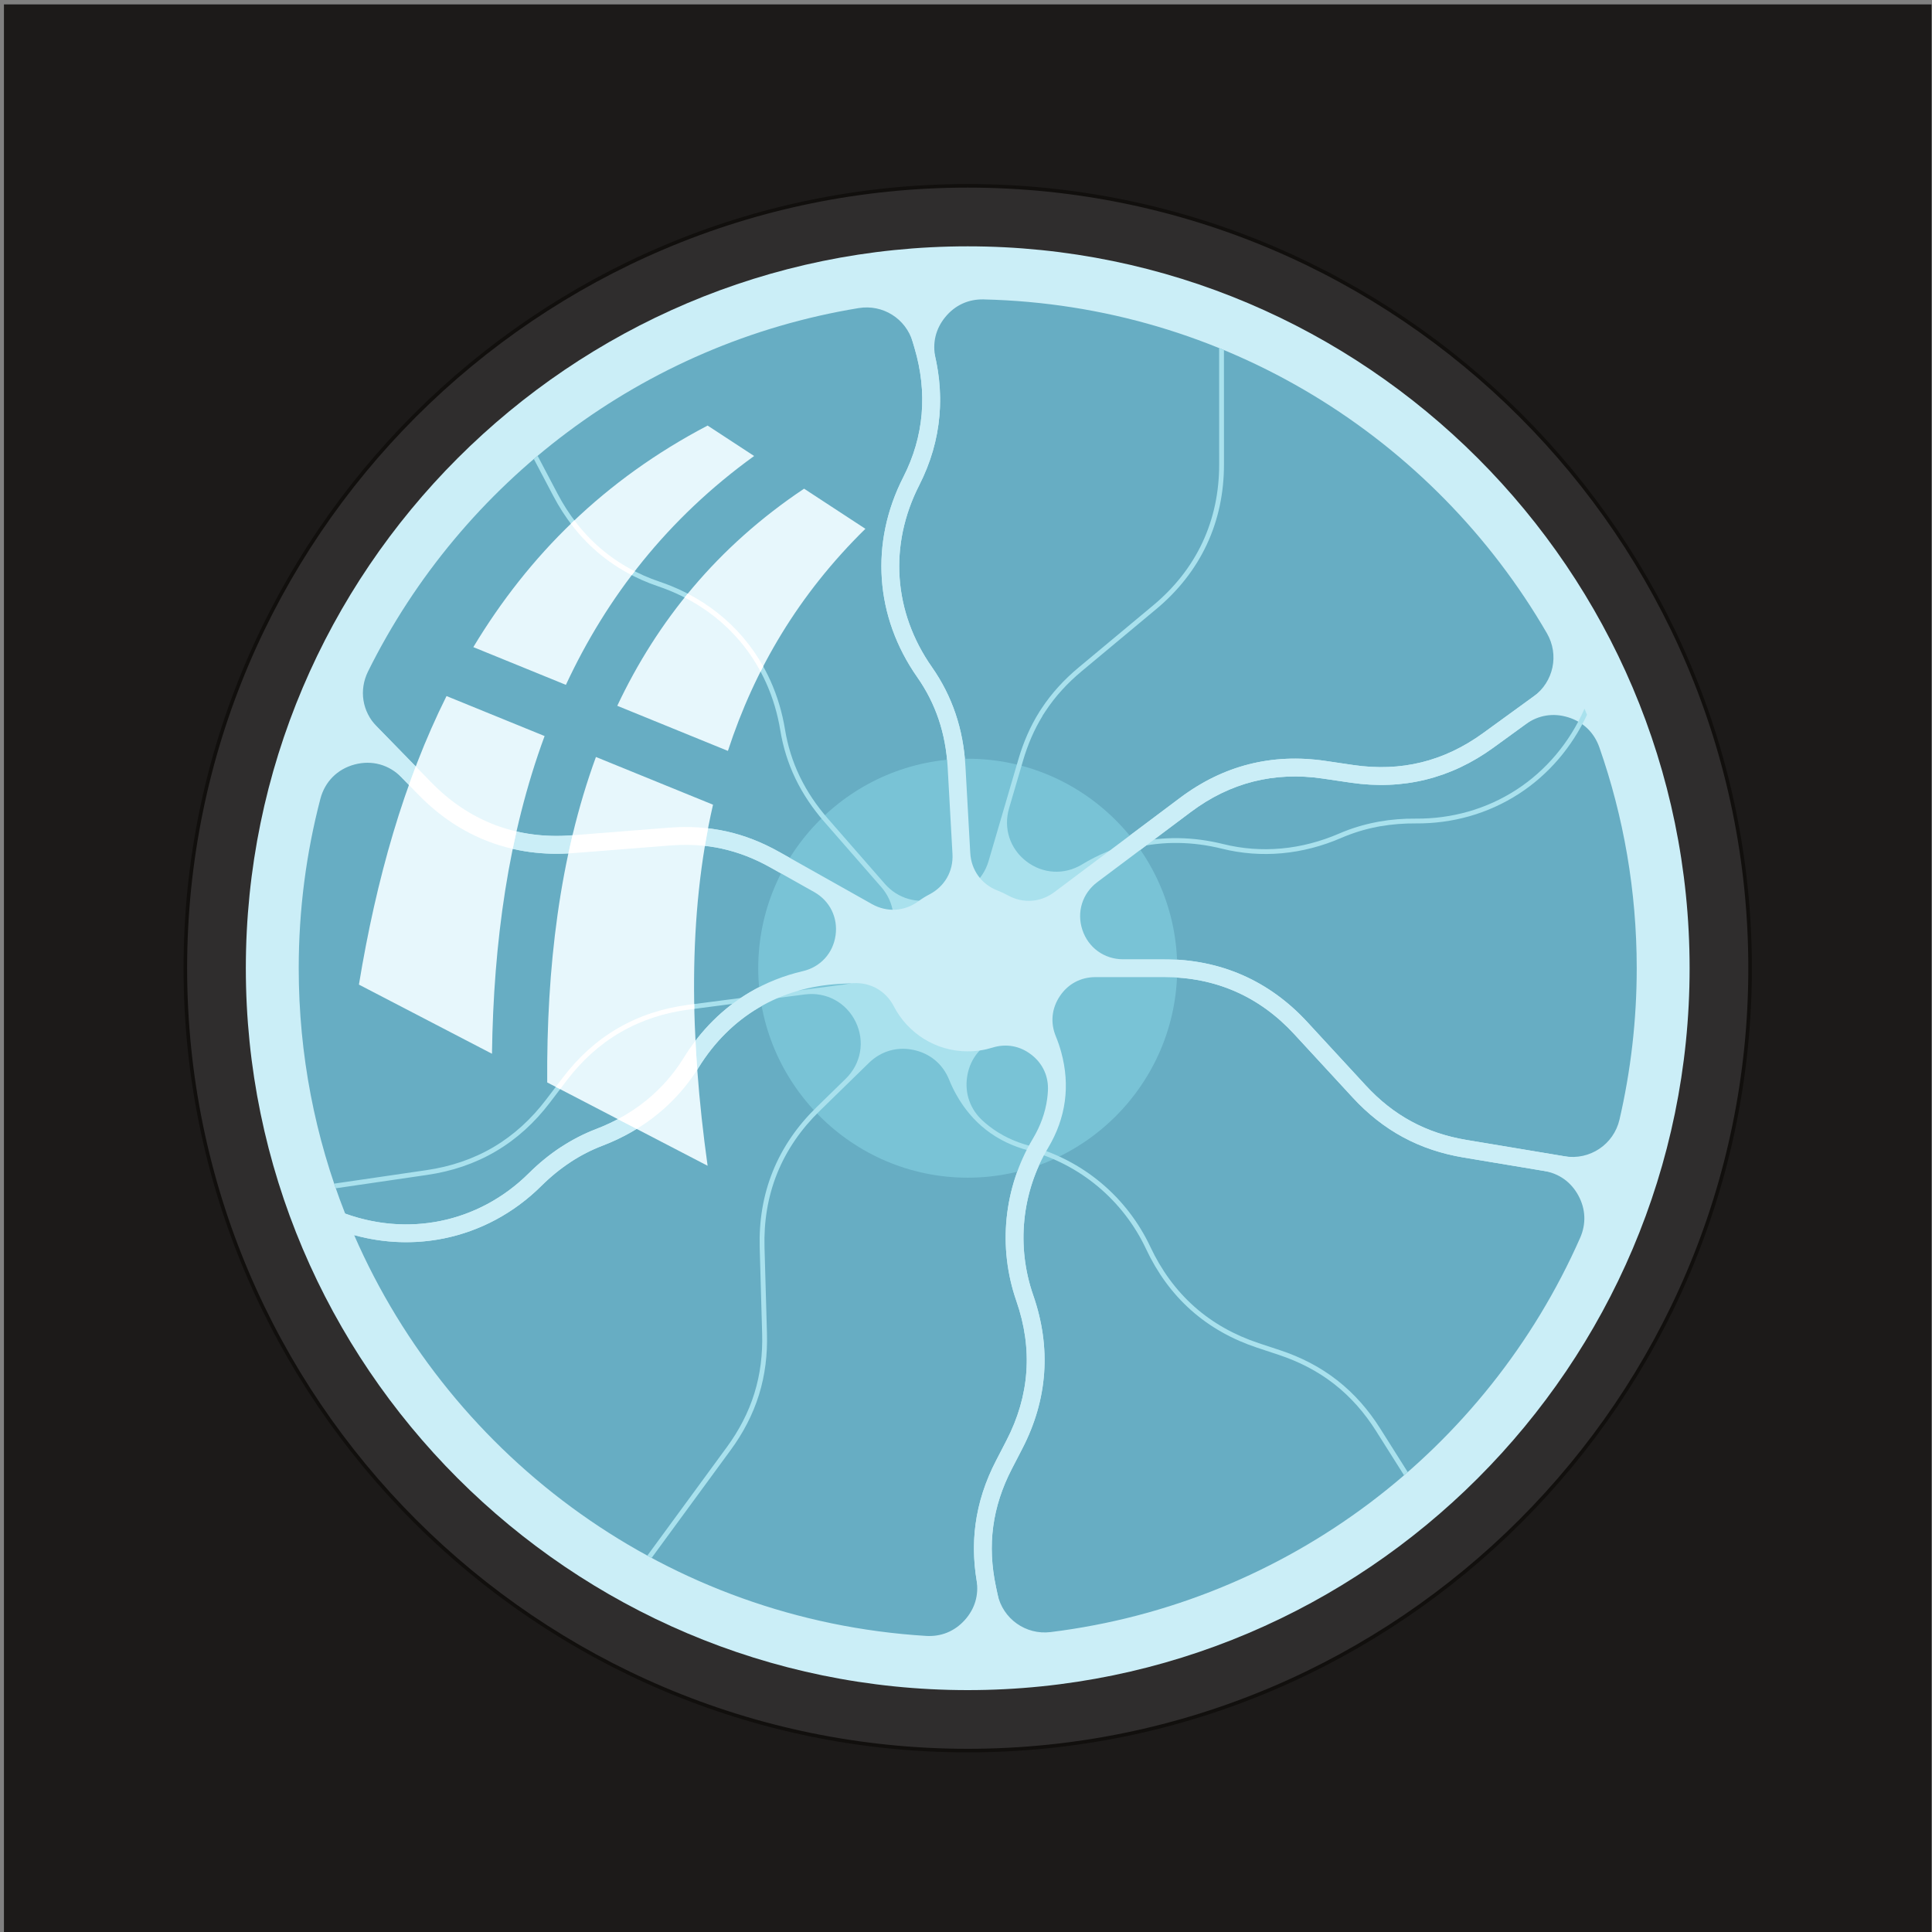 <?xml version="1.0" encoding="UTF-8"?>
<svg version="1.1" viewBox="0 0 880 880" xmlns="http://www.w3.org/2000/svg">
<rect x="0" y="0" width="880" height="880" fill="#808080" stroke="none"/>
<defs>
<clipPath id="a">
<path d="m0 660h660v-660h-660z"/>
</clipPath>
</defs>
<g transform="matrix(1.333 0 0 -1.333 0 880)">
<path d="m1.346 0h658.65v658.66h-658.65z" fill="#1c1a19"/>
<g clip-path="url(#a)">
<g transform="translate(330.67 61.99)">
<path d="m0 0c147.24 0 267.34 120.09 267.34 267.34s-120.09 267.34-267.34 267.34c-147.24 0-267.34-120.09-267.34-267.34s120.09-267.34 267.34-267.34" fill="#2f2d2d" fill-rule="evenodd"/>
<path d="m0 0c147.24 0 267.34 120.09 267.34 267.34s-120.09 267.34-267.34 267.34c-147.24 0-267.34-120.09-267.34-267.34s120.09-267.34 267.34-267.34z" fill="none" stroke="#110f0d" stroke-miterlimit="22.926" stroke-width="1.22"/>
</g>
<g transform="translate(330.67 82.653)">
<path d="m0 0c135.86 0 246.67 110.81 246.67 246.67 0 135.86-110.81 246.67-246.67 246.67-135.86 0-246.67-110.81-246.67-246.67 0-135.86 110.81-246.67 246.67-246.67" fill="#cbeef7" fill-rule="evenodd"/>
</g>
<g transform="translate(125.77 430.75)">
<path d="m0 0c-3.166-6.384-2.007-13.729 2.969-18.832l18.685-19.149c6.489-6.653 13.859-11.53 21.911-14.559 8.043-3.023 16.801-4.204 26.076-3.475l33.109 2.609c6.833 0.538 13.286 0.136 19.556-1.244l2e-3 0.01c6.242-1.375 12.265-3.729 18.265-7.103l31.604-17.779c5.138-2.89 11.131-2.522 15.876 0.978 1.187 0.875 2.444 1.661 3.76 2.344 5.227 2.718 8.2 7.928 7.872 13.812l-1.644 29.575c-0.324 5.821-1.345 11.286-3.073 16.415-1.724 5.116-4.155 9.909-7.297 14.393-7.241 10.333-11.303 21.808-12.121 33.519-0.817 11.71 1.606 23.634 7.336 34.864 3.534 6.926 5.629 14.137 6.266 21.524 0.64 7.399-0.174 14.99-2.455 22.662l-0.597 2.01c-2.379 8-10.227 12.918-18.464 11.567-73.706-12.088-135.54-59.43-167.64-124.14m-7.821-185.28c-10.245 25.963-15.871 54.253-15.871 83.856 0 19.985 2.569 39.373 7.39 57.847 1.542 5.909 5.824 10.205 11.727 11.769s11.751-0.05 16.015-4.423l5.852-5.997c7.127-7.304 15.242-12.668 24.128-16.008 8.896-3.345 18.536-4.656 28.698-3.858l33.109 2.607c6.274 0.494 12.139 0.139 17.772-1.101v-0.013c5.662-1.247 11.134-3.389 16.594-6.458l14.824-8.338c5.375-3.023 8.192-8.738 7.32-14.84-0.871-6.107-5.178-10.801-11.185-12.199-6.521-1.515-12.63-3.96-18.225-7.277-8.982-5.322-16.634-12.881-22.541-22.433-3.378-5.459-7.64-10.303-12.669-14.398-4.974-4.045-10.718-7.359-17.124-9.809-4.201-1.605-8.252-3.686-12.136-6.234l-4e-3 9e-3c-3.825-2.513-7.468-5.483-10.915-8.904-8.58-8.524-19.077-14.068-30.277-16.33-10.525-2.125-21.687-1.361-32.482 2.532m198.46-144.3c5.17-0.319 9.753 1.552 13.229 5.39 3.48 3.84 4.883 8.584 4.053 13.701-1.06 6.529-1.175 12.879-0.336 19.116 0.992 7.384 3.316 14.571 6.991 21.672l3.566 6.896c3.96 7.654 6.225 15.496 6.793 23.444 0.565 7.956-0.564 16.043-3.393 24.173-3.214 9.241-4.299 18.926-3.338 28.386 0.963 9.501 3.986 18.779 8.98 27.157 2.602 4.369 4.225 8.897 4.86 13.542 0.126 0.92 0.21 1.85 0.261 2.779 0.256 4.935-1.737 9.295-5.636 12.328-3.899 3.034-8.616 3.893-13.333 2.429-2.665-0.825-5.495-1.27-8.429-1.27-10.998 0-20.536 6.247-25.258 15.389-2.704 5.233-7.908 8.216-13.79 7.905l-4.719-0.25c-10.202-0.54-19.564-3.336-27.71-8.162-8.148-4.828-15.095-11.695-20.467-20.381-3.742-6.05-8.451-11.41-14.004-15.925-5.49-4.47-11.795-8.114-18.793-10.788-3.845-1.47-7.51-3.347-10.973-5.621v-0.01c-3.506-2.301-6.831-5.012-9.959-8.116-9.437-9.375-21.009-15.476-33.376-17.975-9.931-2.004-20.367-1.679-30.609 1.144 33.424-76.726 107.72-131.56 195.39-136.95m223.51 135.98c-31.804-72.091-99.769-124.64-180.91-134.67-8.509-1.053-16.352 4.534-18.141 12.919l-0.529 2.487c-1.527 7.146-1.846 14.005-0.951 20.677 0.898 6.674 3.019 13.207 6.373 19.694l3.566 6.894c4.345 8.401 6.834 17.031 7.458 25.805 0.626 8.769-0.614 17.668-3.723 26.603-2.92 8.389-3.903 17.191-3.029 25.792 0.875 8.614 3.615 17.029 8.143 24.627 3.032 5.087 4.925 10.388 5.671 15.856 0.745 5.455 0.341 11.062-1.214 16.772-0.513 1.879-1.128 3.685-1.844 5.416-1.927 4.661-1.442 9.55 1.36 13.742 2.802 4.191 7.137 6.507 12.179 6.507h23.475c8.777 0 16.919-1.645 24.33-4.893 7.412-3.245 14.137-8.113 20.083-14.559l19.994-21.679c5.213-5.655 10.907-10.149 17.207-13.554 6.289-3.4 13.167-5.697 20.751-6.962l27.384-4.566c5.191-0.864 9.291-3.796 11.793-8.425 2.499-4.628 2.7-9.667 0.577-14.483m6.597 167.61c-1.776 5.08-5.499 8.683-10.634 10.291-5.137 1.606-10.252 0.767-14.604-2.396l-10.956-7.954c-7.288-5.293-15.017-8.942-23.169-10.945-8.151-2.004-16.694-2.35-25.603-1.037l-9.574 1.411c-8.295 1.221-16.219 0.874-23.734-1.032-7.513-1.907-14.638-5.377-21.331-10.397l-31.943-23.956c-5.132-3.85-7.135-10.267-5.107-16.352 2.03-6.087 7.482-10.019 13.898-10.019h14.041c9.598 0 18.555-1.82 26.759-5.414 8.204-3.595 15.618-8.948 22.133-16.014l19.994-21.679c4.752-5.155 9.919-9.239 15.612-12.314 5.699-3.082 11.952-5.167 18.868-6.319l33.451-5.577c8.598-1.431 16.797 4.046 18.765 12.539 3.848 16.623 5.889 33.935 5.889 51.729 0 26.435-4.496 51.818-12.755 75.435m-210.38 153.09c82.258-1.929 153.75-47.316 192.45-114.08 4.251-7.34 2.286-16.614-4.577-21.6l-17.261-12.537c-6.656-4.83-13.679-8.156-21.048-9.966-7.368-1.809-15.131-2.116-23.266-0.918l-9.576 1.413c-9.094 1.338-17.805 0.95-26.093-1.152s-16.134-5.924-23.5-11.448l-42.997-32.247c-4.717-3.538-10.712-3.954-15.875-1.104-1.12 0.62-2.289 1.167-3.497 1.632-5.499 2.12-9.03 6.972-9.356 12.856l-1.642 29.57c-0.353 6.364-1.48 12.36-3.384 18.011-1.909 5.665-4.602 10.972-8.085 15.944-6.588 9.402-10.283 19.824-11.024 30.443s1.471 21.457 6.694 31.694c3.893 7.633 6.202 15.593 6.909 23.765 0.558 6.465 0.11 13.057-1.352 19.715-1.123 5.109 0.05 9.976 3.377 14.014 3.325 4.037 7.878 6.121 13.106 5.999" fill="#67adc3" fill-rule="evenodd"/>
</g>
<g transform="translate(330.67 257.75)">
<path d="m0 0c39.423 0 71.577 32.157 71.577 71.581 0 39.423-32.154 71.577-71.577 71.577-39.425 0-71.58-32.154-71.58-71.577 0-39.424 32.155-71.581 71.58-71.581" fill="#79c3d6" fill-rule="evenodd"/>
</g>
<g transform="translate(416.58 541.21)">
<path d="m0 0c0.551-0.223 1.098-0.445 1.645-0.672l9e-3 -39.08c3e-3 -9.487-1.843-18.758-5.875-27.368-4.031-8.609-9.964-15.968-17.253-22.041l-25.512-21.259c-4.772-3.975-8.974-8.491-12.383-13.691l-0.98-1.492 0.03-0.03c-2.924-4.776-5.1-9.905-6.68-15.294l-4.784-16.32c-1.99-6.79 0.298-13.808 5.906-18.12 5.614-4.317 12.972-4.725 19.027-1.055 5.441 3.296 11.318 5.762 17.502 7.265 10.169 2.472 20.604 2.213 30.738-0.303 6.495-1.614 13.194-2.117 19.86-1.513 6.833 0.618 13.495 2.394 19.786 5.116 4.04 1.747 8.261 3.031 12.583 3.872l1.106 0.214c4.117 0.727 8.295 1.043 12.477 1.005 12.179-0.105 24.058 3.2 34.299 9.821 10.253 6.631 18.214 16.211 23.172 27.347l0.177 0.393c0.29-0.692 0.565-1.389 0.851-2.085-5.114-10.985-13.101-20.421-23.305-27.022-10.514-6.797-22.704-10.203-35.213-10.093-4.038 0.033-8.076-0.276-12.055-0.972l-0.017 0.02-1.177-0.23c-4.205-0.82-8.303-2.085-12.234-3.786-6.457-2.791-13.291-4.599-20.301-5.233-6.853-0.621-13.73-0.1-20.409 1.557-9.869 2.451-20.04 2.699-29.943 0.292-9.902-2.407-17.377-8.586-25.018-15.294l-5.005-1.826c-5.045-4.428-6.968-11.188-5.004-17.607 2.862-9.371 0.279-19.554-6.752-26.419-1.888-1.839-4.035-3.387-6.382-4.588-5.041-2.577-8.266-7.118-9.034-12.728-0.766-5.587 1.13-10.867 5.271-14.693 0.731-0.673 1.488-1.316 2.271-1.925 4.082-3.179 8.74-5.363 13.73-6.691 9.009-2.396 17.392-6.737 24.543-12.718 7.132-5.962 12.906-13.469 16.852-21.885 3.627-7.738 8.592-14.698 14.994-20.384 6.411-5.696 13.887-9.787 22.011-12.482l7.371-2.442c7.049-2.338 13.612-5.685 19.468-10.269 5.861-4.585 10.687-10.146 14.654-16.427l9.427-14.935c-0.416-0.365-0.837-0.733-1.256-1.094l-9.561 15.142c-3.863 6.117-8.566 11.557-14.273 16.022-5.709 4.468-12.118 7.722-18.985 10.001l-7.37 2.443c-8.341 2.765-16.005 6.962-22.586 12.809-6.571 5.835-11.658 12.98-15.381 20.921-3.848 8.205-9.479 15.52-16.433 21.334-6.959 5.819-15.118 10.043-23.887 12.377-5.216 1.387-10.071 3.668-14.336 6.991-4.261 3.319-7.651 7.466-10.271 12.179-0.882 1.585-1.669 3.225-2.343 4.91-2.153 5.37-6.517 9.035-12.174 10.229-5.659 1.196-11.132-0.396-15.27-4.436l-16.799-16.395c-6.229-6.079-11.23-13.167-14.502-21.251-3.27-8.08-4.609-16.644-4.363-25.342l0.836-29.48c0.203-7.137-0.62-14.168-2.746-20.994-2.126-6.823-5.441-13.071-9.658-18.826l-27.005-36.856c-0.488 0.262-0.977 0.523-1.464 0.79l27.14 37.037c4.11 5.61 7.347 11.709 9.418 18.355 2.069 6.643 2.866 13.496 2.668 20.44l-0.835 29.483c-0.254 8.934 1.132 17.716 4.491 26.019 3.359 8.299 8.466 15.572 14.86 21.812l10.047 9.807c5.276 5.149 6.613 12.803 3.397 19.435-3.209 6.615-10.075 10.321-17.364 9.367l-39.591-5.167c-8.247-1.077-16.141-3.566-23.353-7.743-7.22-4.178-13.312-9.791-18.358-16.414l-5.867-7.698c-5.076-6.663-11.177-12.313-18.407-16.572-7.228-4.259-15.131-6.857-23.417-8.067l-31.269-4.575c-0.185 0.531-0.379 1.056-0.56 1.588l31.583 4.618c8.072 1.181 15.787 3.703 22.829 7.853 7.041 4.149 12.988 9.674 17.931 16.162l5.866 7.698c5.176 6.791 11.419 12.538 18.823 16.826 7.411 4.293 15.514 6.838 23.988 7.945l53.294 6.957c6.692 0.872 12.02 5.396 13.968 11.86 0.343 1.135 0.764 2.247 1.256 3.327 2.818 6.151 1.821 13.024-2.63 18.121l-19.479 22.307c-3.909 4.478-7.254 9.394-9.832 14.754-2.512 5.222-4.225 10.733-5.16 16.451-1.844 11.285-6.459 21.825-13.874 30.565-7.406 8.73-17.093 15.019-27.912 18.672-7.65 2.586-14.683 6.485-20.804 11.759-6.196 5.341-11.149 11.826-14.952 19.054l-6.663 12.663c0.427 0.365 0.857 0.727 1.285 1.088l6.823-12.969c3.709-7.048 8.546-13.372 14.59-18.58 5.957-5.134 12.811-8.933 20.257-11.446 11.1-3.75 21.023-10.206 28.621-19.158 7.614-8.976 12.346-19.789 14.24-31.375 0.91-5.562 2.58-10.922 5.023-16 2.515-5.23 5.781-10.027 9.594-14.393l19.483-22.313c4.415-5.055 11.171-6.996 17.596-5.049 1.306 0.395 2.641 0.687 3.991 0.874 6.682 0.929 11.973 5.491 13.869 11.965l10.199 34.799c1.683 5.745 4.023 11.198 7.201 16.259l0.644 0.982c3.502 5.336 7.79 9.978 12.687 14.06l25.515 21.262c7.096 5.913 12.895 13.081 16.822 21.466s5.724 17.424 5.722 26.664z" fill="#a9e1ed" fill-rule="evenodd"/>
</g>
<g transform="translate(543.62 428.89)">
<path d="m0 0-33.302-24.182c-7.288-5.293-15.016-8.942-23.169-10.945-8.151-2.003-16.694-2.35-25.602-1.036l-9.574 1.41c-8.295 1.221-16.22 0.875-23.735-1.032-7.513-1.906-14.638-5.377-21.331-10.397l-31.942-23.956c-5.133-3.849-7.136-10.267-5.108-16.352 2.031-6.087 7.483-10.018 13.899-10.018h14.041c9.598 0 18.555-1.821 26.759-5.415s15.618-8.948 22.132-16.013l19.994-21.68c4.753-5.154 9.92-9.238 15.612-12.314 5.699-3.082 11.952-5.167 18.868-6.319l56.023-9.337-1-6.008-56.024 9.338c-7.584 1.265-14.462 3.563-20.751 6.962-6.3 3.405-11.994 7.899-17.207 13.554l-19.994 21.68c-5.945 6.445-12.671 11.313-20.083 14.558-7.41 3.248-15.553 4.894-24.329 4.894h-23.476c-5.042 0-9.377-2.317-12.178-6.508-2.802-4.192-3.288-9.081-1.361-13.741 0.717-1.732 1.331-3.538 1.844-5.416 1.556-5.71 1.959-11.318 1.215-16.773-0.746-5.468-2.64-10.768-5.671-15.855-4.528-7.599-7.269-16.014-8.144-24.627-0.874-8.602 0.11-17.404 3.03-25.792 3.108-8.936 4.348-17.834 3.722-26.604-0.624-8.773-3.113-17.404-7.458-25.804l-3.565-6.895c-3.355-6.486-5.476-13.019-6.373-19.693-0.896-6.672-0.576-13.532 0.95-20.678l5.592-26.212-5.96-1.264-5.591 26.215c-1.667 7.815-2.012 15.362-1.02 22.748 0.993 7.384 3.317 14.572 6.992 21.672l3.565 6.897c3.96 7.653 6.226 15.496 6.793 23.443 0.565 7.956-0.563 16.043-3.392 24.174-3.214 9.24-4.299 18.926-3.338 28.386 0.963 9.501 3.985 18.779 8.979 27.157 2.603 4.368 4.226 8.896 4.86 13.542 0.126 0.92 0.21 1.849 0.261 2.778 0.256 4.936-1.736 9.295-5.636 12.328-3.899 3.034-8.616 3.894-13.333 2.429-2.665-0.824-5.495-1.27-8.428-1.27-10.998 0-20.536 6.247-25.259 15.389-2.704 5.233-7.907 8.217-13.79 7.905l-4.719-0.25c-10.202-0.54-19.563-3.336-27.71-8.162-8.147-4.828-15.095-11.695-20.467-20.381-3.742-6.05-8.45-11.41-14.004-15.925-5.489-4.469-11.794-8.114-18.793-10.788-3.845-1.469-7.509-3.346-10.973-5.621v-9e-3c-3.505-2.302-6.83-5.012-9.959-8.117-9.437-9.375-21.008-15.475-33.376-17.974-12.286-2.481-25.345-1.398-37.856 3.578l-11.516 4.58 2.24 5.648 11.517-4.581c11.393-4.527 23.266-5.519 34.424-3.266 11.199 2.261 21.697 7.805 30.277 16.329 3.446 3.422 7.089 6.391 10.914 8.904l5e-3 -9e-3c3.884 2.548 7.935 4.629 12.135 6.235 6.407 2.449 12.15 5.763 17.124 9.808 5.03 4.095 9.291 8.94 12.669 14.399 5.908 9.552 13.559 17.11 22.541 22.432 5.595 3.318 11.704 5.762 18.226 7.278 6.006 1.398 10.313 6.092 11.184 12.198 0.873 6.102-1.945 11.817-7.319 14.84l-14.824 8.339c-5.46 3.068-10.933 5.211-16.595 6.457v0.013c-5.632 1.24-11.498 1.595-17.772 1.101l-33.108-2.606c-10.163-0.799-19.802 0.513-28.698 3.857-8.886 3.34-17.001 8.705-24.128 16.009l-30.895 31.667 4.361 4.244 30.896-31.667c6.488-6.653 13.858-11.529 21.911-14.559 8.042-3.022 16.801-4.204 26.075-3.474l33.109 2.608c6.833 0.539 13.287 0.137 19.557-1.244l2e-3 0.011c6.242-1.375 12.264-3.73 18.264-7.103l31.604-17.779c5.138-2.89 11.132-2.523 15.877 0.977 1.186 0.875 2.443 1.661 3.76 2.344 5.227 2.718 8.199 7.929 7.871 13.813l-1.644 29.575c-0.323 5.82-1.345 11.285-3.073 16.414-1.723 5.117-4.155 9.91-7.297 14.393-7.241 10.333-11.302 21.809-12.12 33.519s1.606 23.635 7.336 34.865c3.533 6.925 5.628 14.136 6.266 21.524 0.639 7.399-0.175 14.989-2.455 22.661l-6.026 20.267 5.84 1.716 6.025-20.266c2.504-8.423 3.396-16.764 2.693-24.903-0.706-8.172-3.015-16.132-6.908-23.764-5.224-10.237-7.435-21.076-6.694-31.695s4.436-21.041 11.024-30.443c3.483-4.971 6.175-10.279 8.084-15.944 1.905-5.65 3.031-11.647 3.384-18.01l1.642-29.571c0.326-5.884 3.858-10.735 9.357-12.856 1.207-0.465 2.376-1.011 3.497-1.631 5.163-2.851 11.158-2.434 15.875 1.103l42.997 32.247c7.365 5.524 15.212 9.346 23.5 11.448s16.999 2.491 26.092 1.152l9.577-1.413c8.134-1.198 15.897-0.891 23.265 0.919 7.369 1.81 14.393 5.135 21.048 9.966l33.302 24.186z" fill="#cbeef7" fill-rule="evenodd"/>
</g>
<g transform="translate(243.64 385.2)">
<path d="m0 0c-8.688-37.818-7.956-79.495-1.851-123.38l-54.806 28.474c-0.264 38.921 4.157 77.039 16.649 111.21zm31.115 107.98c-29.733-19.863-50.212-45.317-63.835-74.187l37.808-15.412c9.125 27.978 24.172 53.526 46.976 75.891zm-113.02-54.138c18.89 31.377 44.791 57.232 80.055 75.709l15.898-10.402c-29.619-21.4-50.319-48.137-64.322-78.2zm-39.09-115.32c5.922 36.061 15.366 69.344 29.929 98.598l33.516-13.664c-12.434-33.697-17.47-70.728-17.979-108.56z" fill="#e7f7fc" fill-rule="evenodd"/>
</g>
<g transform="translate(175.2 370.1)">
<path d="m0 0c-2.73 0.63-5.4 1.434-8.009 2.415-8.886 3.34-17.001 8.705-24.128 16.009l-3.341 3.424c0.758 2.123 1.536 4.232 2.334 6.321l5.369-5.501c6.489-6.653 13.858-11.529 21.911-14.559 2.326-0.872 4.711-1.593 7.152-2.156-0.451-1.976-0.878-3.96-1.288-5.953m65.666 1.03c-3.813 0.418-7.753 0.458-11.868 0.135l-33.109-2.607c-0.56-0.044-1.119-0.082-1.676-0.114 0.445 2.079 0.915 4.15 1.408 6.207l32.9 2.592c4.628 0.362 9.081 0.297 13.42-0.212-0.382-1.991-0.741-3.989-1.075-6.001m-2.61-76.468c-3.663-5.742-8.209-10.844-13.532-15.171-2.253-1.836-4.644-3.533-7.163-5.077l-6.423 3.335c3.512 1.872 6.768 4.035 9.75 6.458 5.029 4.095 9.291 8.94 12.668 14.399 1.283 2.075 2.647 4.053 4.09 5.936 0.164-3.277 0.367-6.569 0.61-9.88" fill="#fff" fill-rule="evenodd"/>
</g>
<g transform="translate(215.86 463.64)">
<path d="m0 0c-4.221 2.174-8.18 4.824-11.818 7.959-3.35 2.887-6.337 6.109-8.974 9.603 0.398 0.384 0.798 0.768 1.2 1.15 2.599-3.458 5.547-6.646 8.857-9.498 3.614-3.114 7.556-5.737 11.759-7.877-0.343-0.445-0.685-0.891-1.024-1.337m44.026-32.945c-1.988 3.706-4.363 7.215-7.128 10.472-5.258 6.2-11.668 11.166-18.816 14.834 0.353 0.442 0.708 0.879 1.066 1.314 7.21-3.748 13.673-8.793 18.995-15.065 2.597-3.063 4.86-6.339 6.789-9.787-0.306-0.587-0.608-1.177-0.906-1.768m-22.63-115.25-1.83-0.239c-8.247-1.076-16.141-3.565-23.353-7.742-7.219-4.179-13.312-9.791-18.358-16.414l-2.316-3.04-1.488 0.773 2.494 3.274c5.176 6.791 11.418 12.538 18.822 16.826 7.411 4.293 15.514 6.838 23.988 7.944l2.008 0.263z" fill="#fff" fill-rule="evenodd"/>
</g>
</g>
</g>
</svg>
